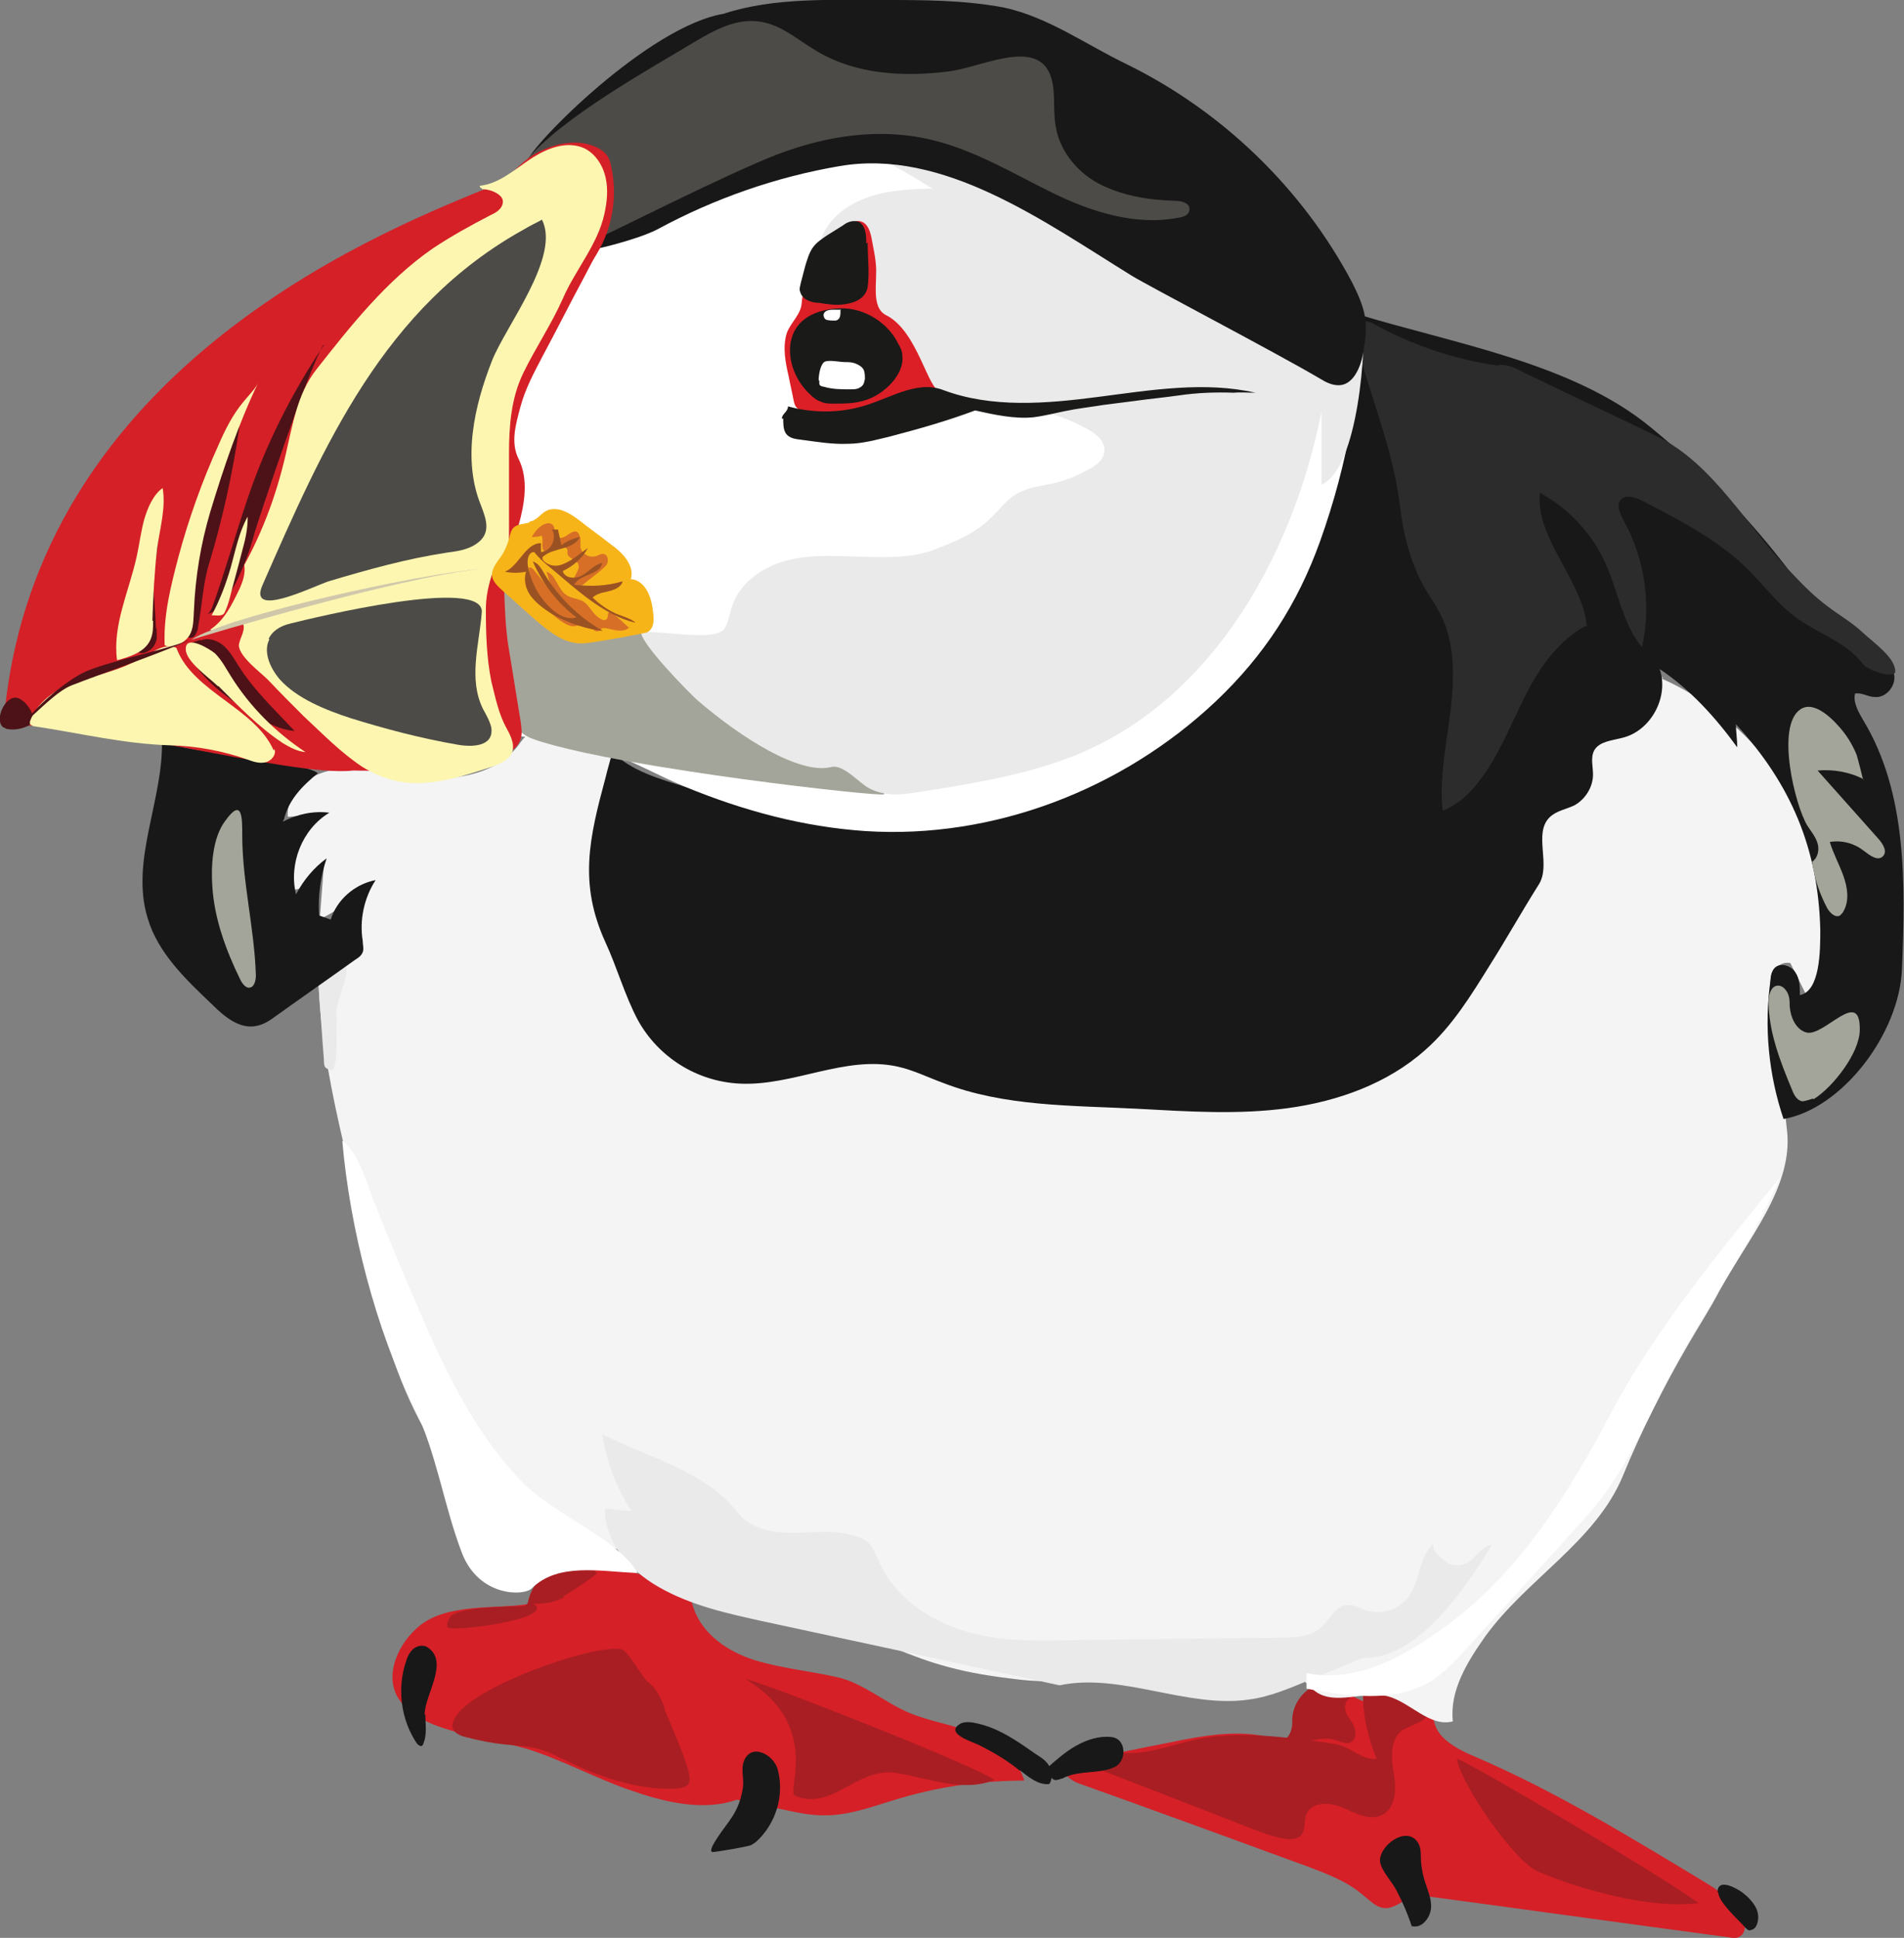 <?xml version="1.0" encoding="UTF-8"?>
<svg id="Layer_1" data-name="Layer 1" xmlns="http://www.w3.org/2000/svg" viewBox="0 0 27.98 28.47">
  <rect x="0" y="0" width="27.98" height="28.47" fill="#808080" stroke="none"/>
  <defs>
    <style>
      .cls-1 {
        fill: #9b5223;
      }

      .cls-1, .cls-2, .cls-3, .cls-4, .cls-5, .cls-6, .cls-7, .cls-8, .cls-9, .cls-10, .cls-11, .cls-12, .cls-13, .cls-14, .cls-15, .cls-16, .cls-17 {
        stroke-width: 0px;
      }

      .cls-2 {
        fill: #4c1217;
      }

      .cls-3 {
        fill: #a4a59a;
      }

      .cls-4 {
        fill: #eaeaea;
      }

      .cls-5 {
        fill: #f6b419;
      }

      .cls-6 {
        fill: #d76f27;
      }

      .cls-7 {
        fill: #181818;
      }

      .cls-8 {
        fill: #1a1a18;
      }

      .cls-9 {
        fill: #4d4b47;
      }

      .cls-10 {
        fill: #2b2c2b;
      }

      .cls-11 {
        fill: #d0c7ab;
      }

      .cls-12 {
        fill: #d52027;
      }

      .cls-13 {
        fill: #a91e22;
      }

      .cls-14 {
        fill: #f4f4f4;
      }

      .cls-15 {
        fill: #dc1f26;
      }

      .cls-16 {
        fill: #fcf6b1;
      }

      .cls-17 {
        fill: #fff;
      }
    </style>
  </defs>
  <path class="cls-12" d="M21.1,25.07c.07-.16-.19-.18-.37-.15s-.35.12-.53.11c-.17-.01-.31-.11-.47-.18s-.35-.1-.48.01c-.2.18-.11.61-.37.68-.08.02-.16,0-.24-.02-.47-.11-.97-.02-1.45.08-.47.09-.93.19-1.4.28-.05.01-.1.02-.13.06-.07.1.07.22.19.26,1.12.4,2.24.81,3.36,1.22.29.11.59.22.83.43.09.07.17.16.28.18.19.04.38-.21.58-.18,1.5.2,2.99.41,4.49.61.06.01.11.02.16,0,.15-.07.09-.29,0-.41-.17-.2-.38-.33-.6-.46-1.06-.64-2.13-1.29-3.27-1.78-.17-.07-.33-.15-.46-.27s-.2-.32-.13-.48h.02Z"/>
  <path class="cls-12" d="M15.05,26.15c-.1-.32-.41-.57-.73-.69s-.66-.17-.97-.3c-.35-.15-.68-.44-1.05-.52-.4-.09-.82-.13-1.21-.25s-.77-.38-.9-.77c-.02-.06-.03-.12-.07-.17-.05-.06-.12-.09-.19-.12-.39-.16-.79-.32-1.22-.33s-.3.4-.98.57c-.42.07-1.16-.02-1.57.32-.3.25-.5.68-.33,1.02.11.21.33.34.55.43.44.17.9.22,1.35.35.52.16.99.42,1.5.6s1.09.33,1.6.15c.24.05.47.1.7.15.19.04.37.08.56.08.4.01.78-.15,1.17-.26.58-.17,1.19-.25,1.8-.25h-.01Z"/>
  <path class="cls-13" d="M21.42,25.84c.34.15,3,1.72,3.54,2.12-.7.09-1.71-.19-2.35-.46-.35-.14-1.13-1.27-1.2-1.65h.01Z"/>
  <path class="cls-13" d="M20.63,25.41c.16-.1.53-.16.28-.41-.08-.09-.88-.16-.88-.09,0,.32.08.63.2.93-.16.02-.31-.1-.46-.17-.11-.05-.24-.06-.36-.08-.62-.08-1.25-.16-1.85-.03-.36.08-.73.23-1.1.19-.1-.02-.19-.04-.29-.02s-.19.1-.18.2c.81.32,1.63.63,2.44.95.16.06.32.12.49.14.06,0,.13,0,.18-.04.1-.08.05-.22.1-.33.08-.19.36-.17.54-.09s.4.2.58.1c.2-.11.2-.4.16-.62s-.05-.51.14-.63h.01Z"/>
  <path class="cls-13" d="M8.28,23.45c.16-.09.35-.22.49-.33-.08-.18-.37-.16-.54-.11-.22.07-.4.26-.46.48-.01.04-.01.07-.04.09-.02.02-.05.02-.08.02-.18,0-.91.01-1.03.15-.04.05-.06.11-.04.16.04.07,1.61-.12,1.26-.35.16.01.32-.02.46-.1h-.02Z"/>
  <path class="cls-13" d="M13.18,26.05c.46.07.97.29,1.43.1-.28-.21-3.35-1.42-3.65-1.48,1.12.68.59,1.65.72,1.71.55.24.91-.43,1.5-.33Z"/>
  <path class="cls-13" d="M19.3,24.77c.15-.08.43.05.54.18-.07.03-.09.13-.06.21s.09.13.12.21.03.18-.04.22c-.07.05-.17-.01-.25-.03-.24-.07-.51.12-.73,0,.08-.06.11-.16.11-.26-.01-.22.12-.43.32-.53h0Z"/>
  <path class="cls-13" d="M9.76,25.1c.11.27.24.55.33.83.09.27.06.35-.23.35-.5.01-1.07-.18-1.51-.4-.14-.06-.27-.14-.42-.18-.16-.05-.33-.05-.5-.07-.2-.02-.4-.06-.59-.11-.08-.02-.17-.06-.19-.14-.01-.04.01-.09.03-.13.22-.46,2.04-1.1,2.45-1.02.1.02.31.42.39.48.13.09.19.24.25.39h-.01Z"/>
  <path class="cls-14" d="M24.44,9.95c-.4.38-.9.81-1.23,1.25-.28.37-.54.77-.71,1.21-.11.28-.18.58-.28.86-.29.82-.88,1.5-1.6,1.98-.68.45-1.49.66-2.3.73s-1.66.21-2.44-.02c-.31-.09-.61-.18-.92-.27-.21-.07-.43-.13-.65-.16-.21-.02-.43-.02-.65-.02-.59.01-1.19.01-1.77.04-.76.04-1.63.04-2.17-.5-.27-.27-.41-.63-.55-.99-.17-.44-.35-.9-.37-1.37-.02-.45.1-.89.23-1.32.05-.16.1-.4-.03-.52-.21-.21-.55-.2-.85-.18-.13.01-.27.02-.37.1-.07.05-.12.12-.17.19-.41.52-1.19.53-1.84.42-.32-.05-.64-.13-.96-.05s-.61.35-.58.67c.12-.01.25-.01.37-.01-.04.14-.21.21-.3.32-.13.17-.11.41-.07.62,0,.04.01.07.03.1.07.09.23,0,.28-.09s.11-.22.22-.24c-.02.26-.04.53-.06.8.24-.1.44-.27.58-.49.04.29,0,.51-.08.79.04.16-.2.19-.34.28-.17.11-.18.34-.17.54.09,1.49.58,2.85.83,4.33.14.81.43,1.6.86,2.3.13.21.27.42.33.66.07.26.02.54.07.81s.23.51.5.56c.25.05.45-.19.66-.34.31-.23.73-.3,1.1-.19.21.06.4.18.59.28.85.46,1.9.44,2.77.85.5.23,1,.47,1.53.61.33.09.66.14,1,.18,1,.13,2.1-.21,3.04.16.37.15.79-.37,1.14-.17.09.05.14.13.22.19.29.21.71-.01,1.06.07.34.09.62.46.96.37-.05-.45.21-.87.47-1.24.61-.85,1.63-1.4,2.03-2.37.27-.66.6-1.31.96-1.93.15-.26.32-.52.46-.79.4-.74,1.09-1.52.99-2.36-.07-.64-.15-1.27-.23-1.91-.02-.12-.03-.25,0-.36s.16-.21.28-.18c.13.25.25.51.38.76.28-.95.22-2-.2-2.9s-1.17-1.64-2.07-2.04v-.02Z"/>
  <path class="cls-4" d="M21.23,22.93c.09.08.23.09.33.03.13-.07.21-.25.36-.26-.2.34-.43.67-.69.97-.32.36-.73.7-1.21.69-.26.11-.51.21-.77.32-.29.12-.59.25-.9.29-.91.13-1.88-.4-2.78-.21-1.43-.31-2.87-.62-4.31-.93-.55-.12-1.11-.24-1.59-.52-.42-.24-.79-.66-.78-1.15.13.02.26.03.39.04-.22-.34-.37-.73-.43-1.13.68.35,1.52.54,1.99,1.15.18.24.51.3.81.3s.6-.05.89.04c.1.02.2.07.26.15.05.07.08.16.12.24.25.56.83.92,1.43,1.06s1.23.08,1.85.08c.88-.01,1.75-.02,2.63-.03.2,0,.42-.01.57-.14.14-.11.21-.32.39-.34.1-.01.19.05.29.08.22.07.48-.01.62-.2.17-.24.15-.59.37-.79-.04.11.07.18.16.26Z"/>
  <path class="cls-4" d="M4.94,14.91c0-.24.22-.59.13-.78-.11.05-.21.12-.31.18-.03.02-.07.04-.08.08v.09c.03.36.05.73.08,1.09,0,.04,0,.1.03.12s.08.05.11.02c.08-.25.03-.52.05-.79h-.01Z"/>
  <path class="cls-17" d="M26.17,17.27c-.39.92-.93,1.7-1.39,2.5-.48.83-.82,1.79-1.46,2.5-.58.65-1.17,1.29-1.76,1.94-.17.19-.34.37-.55.5-.53.31-1.2.21-1.81.1v-.23c.74.15,1.44-.24,2.05-.69,1.08-.79,1.81-1.96,2.43-3.14s1.63-2.42,2.48-3.45v-.03Z"/>
  <path class="cls-17" d="M9.37,23.11c-.28-.5-1.22-.85-1.69-1.33-.75-.77-1.2-1.77-1.62-2.76-.18-.42-.36-.85-.53-1.28-.12-.28-.25-.81-.5-.98.11,1.28.49,2.77,1.06,3.92.33.68.43,1.44.7,2.14.25.64.9.63,1.02.52.39-.39,1.01-.25,1.56-.23Z"/>
  <path class="cls-7" d="M19.93,4.61c1.43.44,3.18.72,4.33,1.67.77.63,1.46,1.35,2.06,2.14.2.25,1.15,1.04,1.37,1.27.06.06.12.12.14.2.05.17-.11.37-.28.35-.1,0-.19-.07-.29-.05-.03.13.05.27.12.39.65,1.07.62,2.41.57,3.66-.04.95-.88,2.05-1.74,2.2-.22-.65-.29-1.36-.19-2.05,0-.06.02-.13.06-.17.08-.08.23-.04.3.06s.07.22.07.34c.3-.06.3-.66.3-.96-.03-1.19-.43-2.14-1.24-3.02,0,.11.02.23.02.34-.32-.44-.69-.85-1.14-1.15.14.41-.13.91-.55,1.01-.15.04-.33.05-.41.18-.06.11-.02.24-.02.36,0,.18-.11.36-.27.45-.12.06-.27.08-.37.18-.24.24.03.7-.16.99-.24.38-.47.79-.71,1.17-.28.45-.56.91-.96,1.26-.55.49-1.28.75-2.01.85s-1.47.05-2.21.01c-.96-.05-1.96-.03-2.86-.38-.22-.08-.44-.19-.67-.24-.77-.17-1.54.29-2.32.25-.63-.03-1.2-.39-1.5-.94-.19-.36-.3-.76-.47-1.13-.4-.87-.24-1.54,0-2.43.03-.13.07-.25.1-.38.25.28.71.41,1.07.52.64.2,1.28.4,1.94.48s1.35.05,1.97-.21c.72.01,1.44-.25,2.11-.53.39-.17.79-.34,1.13-.59.53-.38.91-.94,1.29-1.48.7-1.01.84-2.29,1.26-3.45.14-.38.32-.8.17-1.18h-.01Z"/>
  <path class="cls-7" d="M4.17,12.05c.07-.3.27-.5.5-.69-.19-.18-2.29-.35-2.29-.48.02.88-.47,1.77-.21,2.61.15.51.56.9.95,1.27.18.18.41.37.66.31.1-.02.19-.08.27-.14.39-.28.78-.55,1.17-.83.05-.03.09-.06.11-.11s0-.11,0-.17c-.05-.3.02-.63.19-.89-.31.06-.57.29-.66.58l-.17-.06c-.02-.28.02-.57.11-.84-.19.14-.34.32-.45.53-.11-.45.09-.96.49-1.2-.23-.03-.47.02-.68.13v-.02Z"/>
  <path class="cls-3" d="M27.38,11.46s-.08-.33-.1-.38c-.05-.12-.12-.24-.2-.34-.12-.15-.41-.46-.62-.32-.37.24-.08,1.42.1,1.71.05.08.12.16.15.26s0,.22-.08.27c.03.24.11.47.22.68.04.07.12.15.19.11.02-.02.04-.04.05-.06.09-.16.06-.35,0-.52s-.15-.33-.2-.5c.18-.03.36.02.5.13.08.06.2.16.28.08.07-.07,0-.18-.06-.25l-.9-1.01c.23-.02.47.02.68.13h-.01Z"/>
  <path class="cls-3" d="M26.65,16.15c.28-.17.68-.68.68-1.02.01-.63-.52.1-.78.04-.16-.04-.24-.23-.25-.39,0-.06,0-.13-.03-.19s-.08-.11-.14-.11c-.1,0-.14.13-.14.23,0,.45.17.88.34,1.29.03.08.07.16.15.18.05,0,.16-.04.16-.04h0Z"/>
  <path class="cls-3" d="M3.31,12.06c.25-.35.25-.05.25.21,0,.69.18,1.37.2,2.06,0,.07-.02.17-.09.18-.06.01-.11-.06-.14-.12-.21-.43-.38-.89-.41-1.37-.02-.29,0-.71.19-.96Z"/>
  <path class="cls-10" d="M23.32,9.21c-.06-.69-.76-1.29-.69-1.97.42.23.76.59.96,1.03.19.41.25.89.54,1.24.14-.63.04-1.32-.28-1.88-.04-.09-.1-.2-.04-.28.07-.09.21-.05.31,0,.54.28,1.09.56,1.53.98.26.25.48.56.78.77.32.22.72.35.95.66.06.08.42.21.47.12.02-.21-.32-.44-.48-.59s-.34-.25-.51-.38c-.19-.14-.35-.3-.51-.47-.67-.68-1.16-1.63-2.02-2.04-.62-.3-1.24-.59-1.86-.89-.15-.07-.31-.18-.47-.14-.63-.09-1.25-.3-1.81-.61-.04-.02-.08-.04-.13-.04-.14,0-.15.2-.12.33.2.79.53,1.55.63,2.36.05.45.17.92.41,1.3.08.12.16.25.22.38.19.43.17.93.11,1.4s-.16.95-.11,1.42c.22-.08.41-.26.55-.45.28-.37.45-.81.66-1.23s.49-.82.9-1.04v.02Z"/>
  <path class="cls-17" d="M20,4.61c-.05.15-.14.29-.26.39-.2.17-.5.15-.74.05s-.44-.28-.65-.43c-.41-.28-.95-.25-1.35-.54-.77-.56-1.59-1.03-2.46-1.41-.52-.23-1.07-.42-1.64-.39-.63.04-1.29.18-1.84.43s-3.22-.23-2.91.81c.04.15.22.95.06,1.12-.07-.05-.64.79-.74,1.09-.33.97-.32,2.04-.23,3.06.06.69.18,1.37.36,2.03-.02-.04,1.21.19,1.32.23.4.14.76.35,1.15.51.85.35,1.74.59,2.65.65,1.88.12,3.77-.61,5.14-1.9.72-.68,1.21-1.44,1.54-2.36.2-.56.36-1.15.46-1.74.08-.48-.02-1.16.14-1.61h0Z"/>
  <path class="cls-3" d="M7.38,10.18c-.11-.49-.3-1.01-.35-1.51-.06-.59.47-.06.69.05.35.18.78.13,1.09-.13.02-.02.05-.05.06-.08.06-.15-.18-.31-.1-.44.05-.01.1.04.13.09.35.54.56,1.2.96,1.69.19.23.41.41.63.59.52.42,1.58.82,2.21.8.03.08.34.39.29.43s-3.75-.37-5.06-.78c-.09-.03-.19-.06-.27-.13-.15-.13-.21-.36-.26-.58h-.02Z"/>
  <path class="cls-4" d="M12.34,4.12c.16-.01.3.11.39.24s.15.28.26.4c.11.11.26.19.37.31.13.16.18.37.3.53.14.18.37.28.6.32s.47.03.7.06c.36.04.71.15,1.03.33.12.07.24.16.24.3s-.11.22-.22.28c-.18.1-.37.18-.57.22-.15.03-.31.05-.45.12-.18.08-.29.25-.43.38-.22.22-.51.34-.79.45-.34.14-.72.13-1.09.12s-.74-.04-1.1.05-.7.32-.82.67c-.04.11-.05.23-.11.33-.12.21-.98.02-1.23.06.01.18.69.87.82.99.66.57,1.51,1.1,1.97.99.18-.05.41.23.56.31.23.12.46.1.71.06.7-.11,1.4-.22,2.07-.45,2.19-.74,3.44-2.98,3.87-5.14v1.07c.55-.24.66-2.06.61-2.5-.06-.02-.13,0-.16.04s-.6.62-1.68-.15c-.35-.25-3.89-2.58-5.44-2.23.2.02.77.38.95.49-.32.01-.64.02-.95.13s-.59.32-.69.63c.09.2.19.39.28.59Z"/>
  <path class="cls-7" d="M10.64.2C11.38-.04,12.21,0,12.98,0c.59,0,1.18,0,1.77.11.65.14,1.2.54,1.8.83,1.41.69,2.59,1.83,3.32,3.21.08.16.16.33.19.51.03.18,0,.36-.03.54-.04.21-.15.46-.36.46-.09,0-.18-.04-.26-.09-.66-.39-2.52-1.36-2.78-1.52-1.31-.81-2.77-1.87-4.29-1.61-.94.16-1.85.48-2.68.93-.21.11-.64.23-.87.28.17-.37.47-.79.6-1.17.03-.07.04-.14.04-.21-.02-.1-.11-.18-.2-.24-.43-.26-1.44.3-1.48.34.04-.22,1.79-2,2.9-2.17h-.01Z"/>
  <path class="cls-9" d="M13.94,1.05c.54-.07,1.45-.58,1.54.25.02.2,0,.4.04.59.07.36.34.67.67.83s.7.22,1.07.23c.1,0,.22.03.22.12s-.09.12-.17.13c-.63.12-1.28-.09-1.85-.37s-1.13-.62-1.75-.77c-.76-.19-1.56-.07-2.29.21s-2.48,1.17-2.53,1.18c-.14.04-.46-1.41-1.14-1.11.51-.61,1.75-1.3,2.45-1.72.3-.18.63-.36.98-.3.31.05.55.27.82.43.59.35,1.28.38,1.94.3Z"/>
  <path class="cls-12" d="M7.22,2.73c.28-.11.41-.35.68-.49s.59-.2.86-.08c.06.03.11.06.15.11.04.05.06.11.07.17.1.44.02.91-.21,1.29-.07.11-.12.22-.18.33-.21.39-.41.79-.62,1.18-.12.23-.25.47-.32.73s-.15.53-.03.77c.15.3.09.66,0,.98s-.21.64-.21.97c.01.28.02.57.07.86.06.35.11.69.17,1.04.01.09.03.18,0,.27-.07.21-.33.28-.55.31-.62.09-1.28.17-1.91.15-.92.11-4.08-.81-5.14-.64C.44,5.29,5.93,3.28,7.24,2.73h-.02Z"/>
  <path class="cls-2" d="M2.94,9.4c-.06.03-.12.03-.17.07-.01.01-.03.03-.03.05-.01.02.01.03.01.05.2.42.61.7,1.01.95.18.11.36.2.57.22-.07-.07-.13-.14-.2-.21-.22-.23-.45-.47-.62-.74-.07-.11-.13-.22-.22-.3s-.23-.13-.34-.08h0Z"/>
  <path class="cls-2" d="M4.75,5.07c-.23.38-.97,2.62-1.01,2.76-.08.31-.2.61-.36.89-.08.14-.18.27-.34.3.04-.01.06-.06.08-.1.19-.53.34-1.07.52-1.6.27-.8.65-1.55,1.12-2.25h-.01Z"/>
  <path class="cls-2" d="M2.97,7.85c-.03.24-.11.48-.18.71s-.12.48-.07.72c0,.02.01.04.02.06.03.04.09.04.12,0s.05-.09.05-.13c.06-.3.07-.63.16-.92.2-.66.35-1.34.45-2.03-.29.49-.49,1.02-.55,1.59Z"/>
  <path class="cls-2" d="M2.29,9.23c0-.23-.04-.47-.03-.71s.07-.48.07-.72c-.08.11-.1.36-.14.49-.05.17-.09.35-.14.52-.06.23-.13.47-.06.7.01.03.02.05.04.07.03.02.08.02.12,0,.08-.03.13-.1.15-.18.01-.05,0-.11,0-.17h-.01Z"/>
  <path class="cls-2" d="M.24,10.25c.14.02.35.32.18.41-.1.05-.21.07-.32.05l-.06-.03c-.12-.11.03-.45.2-.43Z"/>
  <path class="cls-16" d="M7.07,2.76s-.02,0-.02-.03c.28-.03.5-.23.74-.39s.54-.28.8-.16c.16.08.27.25.31.43s.02.36-.02.54c-.1.45-.43.82-.61,1.24-.17.38-.4.72-.58,1.09s-.21.78-.21,1.19v1.17c0,.12,0,.25-.07.36-.06.09-.16.16-.19.27-.05.16-.08.32-.08.48,0,.35.01.71.08,1.06.06.24.11.49.23.7.21.37.03.48-.33.59-.28.09-.57.18-.86.2-.33.03-.64-.05-.93-.23-.32-.21-.59-.49-.87-.75-.18-.18-.35-.35-.52-.53-.12-.12-.41-.33-.43-.5,0-.11.13-.25.04-.36-.09-.01-.16.04-.23.09s-.17.08-.23.03c.21-.14.32-.37.43-.6.05-.11.09-.23.07-.35.28-.51.48-1.06.61-1.63.1-.43.17-.88.44-1.23.51-.65,1.04-1.32,1.72-1.79.27-.18.56-.34.85-.49.09-.04.18-.1.18-.2s-.17-.18-.3-.18l-.02-.02Z"/>
  <path class="cls-16" d="M3.12,9.04c.07,0,.15.02.18-.04s.05-.12.07-.19c.06-.24.13-.48.19-.72.05-.18.08-.32.08-.5-.13.23-.18.5-.25.75-.07.24-.16.48-.28.7h.01Z"/>
  <path class="cls-16" d="M3.2,10.08c-.12-.12-.47-.36-.47-.54-.01-.23.36,0,.43.06.1.1.16.22.23.33.28.45.66.83,1.1,1.12-.12-.01-.23-.07-.33-.13-.35-.23-.65-.54-.95-.84h-.01Z"/>
  <path class="cls-16" d="M3.21,6.54c.1-.23.21-.45.37-.64.08-.1.18-.19.23-.31-.3.62-.52,1.27-.72,1.93-.14.47-.22.96-.24,1.45-.01.13,0,.26-.07.37s-.25.2-.36.14c-.02-.44.09-.87.2-1.29.15-.56.35-1.12.59-1.65Z"/>
  <path class="cls-16" d="M2.24,9.12c.01-.36.03-.72.07-1.07.04-.29.13-.59.08-.88-.14.1-.22.29-.27.46-.05.18-.07.36-.11.54-.11.51-.36,1.01-.29,1.53.19-.05.41-.12.49-.3.04-.09.04-.18.04-.28h0Z"/>
  <path class="cls-16" d="M4.02,11.02c-.28-.62-1.17-.85-1.42-1.48,0-.02-.02-.03-.03-.03-.11-.04-.23.01-.33.07s-.2.11-.3.16c-.27.13-.57.19-.85.29s-.55.29-.65.57v.04s.04.03.06.03c.67.1,1.32.26,2,.28.39.01.77.08,1.14.21.08.03.17.06.26.04s.17-.12.13-.2v.02Z"/>
  <path class="cls-11" d="M7.06,8.36c-.84.06-3.71.68-4.25,1.04.22-.07,3.05-.92,4.25-1.04Z"/>
  <path class="cls-2" d="M2.76,9.41c-.29.13-1.23.32-1.53.47-.25.12-.69.48-.85.72.19-.16.45-.44.67-.53.41-.16,1.35-.49,1.72-.66h0Z"/>
  <path class="cls-9" d="M7.96,3.22c.29.54-.53,1.57-.73,2.08-.26.66-.44,1.45-.16,2.13.08.21.15.41-.07.56-.13.09-.29.11-.44.13-.59.09-1.16.25-1.73.42-.24.08-1.2.56-.97.05.9-2.05,1.78-4.08,3.84-5.22.08-.05.17-.09.26-.14h0Z"/>
  <path class="cls-9" d="M3.95,9.38c.05-.1.15-.18.32-.22.32-.08,2.86-.7,2.81-.16-.04.48-.2.98.02,1.42.05.09.1.18.12.27.04.28-.28.29-.5.25-.52-.09-1.06-.23-1.57-.39-.37-.12-.79-.29-1.04-.57-.16-.19-.24-.42-.15-.59h-.01Z"/>
  <path class="cls-5" d="M7.77,7.68c-.08.02-.18.02-.23.08-.03.03-.04.08-.05.12-.03.12-.08.24-.16.34-.17.23-.11.31.08.48.21.18.4.37.62.54.12.09.24.17.39.2.13.03.26,0,.39-.02.2-.03.41-.07.61-.11.04-.01.09-.01.12-.04.07-.06.07-.16.06-.25-.01-.11-.03-.22-.08-.32s-.14-.19-.25-.19c.06-.2-.12-.39-.29-.51-.15-.12-.31-.23-.46-.35-.12-.09-.25-.18-.4-.17-.14.01-.18.12-.29.17-.02.01-.04.01-.04.01l-.02.02Z"/>
  <path class="cls-6" d="M7.81,7.89s.1,0,.15-.02c.03.06-.01.18.03.22.06.06.16-.03.21-.05s.12-.01.14.04v.06c.02.07.13.08.16.15.02.06-.02.11-.05.17s-.03.14.03.16c.04.01.07-.02.1-.04.08-.07.17-.13.25-.2.04-.04.09-.07.1-.12s-.01-.12-.06-.12c-.04-.01-.07.02-.11.03-.1.03-.21-.03-.23-.13v-.13s-.02-.09-.06-.1-.09.02-.13.05-.1.06-.14.03c-.06-.04-.03-.13-.08-.18-.04-.04-.1-.02-.14,0-.07.04-.13.11-.17.19h0Z"/>
  <path class="cls-6" d="M9.25,9.23s-.25-.24-.29-.24c-.05.01,0,.1-.07.12-.05.01-.14-.07-.17-.11-.05-.06-.09-.13-.16-.17-.08-.04-.17-.04-.24-.09-.13-.09-.15-.3-.29-.34l.11.34c-.1-.12-.19-.24-.29-.36-.02-.03-.05-.05-.08-.04.03.33.24.65.53.82.04.02.08.04.12.04.07,0,.14-.04.2-.02.04.02.07.05.11.08s.11.01.11-.03c.07-.01.14.02.21.03s.16.01.2-.05v.02Z"/>
  <path class="cls-1" d="M8.7,8.77c.09.09.2.17.32.23.1.05.25.08.32.15-.47-.11-.88-.5-1.24-.8-.09-.07-.18-.15-.25-.24-.09,0-.11.13-.09.22.05.24.17.46.35.62.1.09.23.16.36.12-.28-.21-.5-.5-.64-.82.08.02.13.11.17.18.21.35.51.64.86.84-.26-.03-.52-.12-.75-.25-.11-.07-.22-.15-.3-.25s-.12-.24-.08-.37c-.1.02-.21.02-.31,0,.21-.09.3-.42.53-.42v.13c.15-.01.24-.21.16-.33h.09l.05.23c.08-.06.17-.1.27-.12-.09.19-.37.15-.53.28-.01,0-.02.02-.02.03,0,0,.01.03.01.03.06.07.17.1.26.07s.17-.08.25-.14c.05-.04.1-.07.15-.11-.08.15-.22.27-.37.34.03.11.19.12.29.06s.18-.16.29-.18c-.03.18-.33.16-.41.32.24.03.48.02.71-.05-.02.09-.13.13-.22.15s-.2.04-.24.12v-.04Z"/>
  <path class="cls-15" d="M13.82,5.75c-.21-.01-.36.04-.56.1-.11.04-.22.1-.33.14-.33.12-.7.09-1.06.06-.05-.01-.11-.01-.15-.05-.04-.03-.05-.08-.06-.13-.02-.11-.05-.23-.07-.34-.05-.21-.09-.43-.03-.63.05-.15.21-.28.22-.44.03-.4.31-.74.58-1.05.08-.09.2-.2.31-.15.09.04.12.15.14.25.02.12.05.24.06.36.03.26-.08.64.15.76.47.23.62,1.13.8,1.11h0Z"/>
  <path class="cls-8" d="M11.49,6.15c0-.07.09-.1.09-.18.36.1.74.1,1.09,0,.4-.11.8-.39,1.19-.24.72.27,1.52.2,2.29.1s1.55-.23,2.3-.06c-.1,0-.22-.01-.32,0-.27-.01-.54,0-.81.04-.21.03-.43.05-.64.08-.16.02-.31.04-.47.06-.18.03-.37.05-.56.09-.15.03-.3.07-.46.09-.28.03-.59-.04-.86-.1-.4.15-.82.27-1.24.38-.21.05-.42.11-.63.11-.23.01-.46-.03-.69-.06-.08-.01-.17-.02-.22-.09-.04-.06-.04-.14-.04-.22h-.02Z"/>
  <path class="cls-8" d="M12.75,3.56c0,.22.03.45,0,.66-.03.16-.18.23-.34.25-.12.02-.25,0-.37-.02-.12,0-.25-.05-.28-.16-.02-.04,0-.09.01-.14.02-.08.04-.15.06-.23.03-.1.06-.21.12-.29.05-.07.13-.12.2-.17.08-.05.16-.1.24-.15.05-.04.12-.07.19-.06.06,0,.11.06.13.13s.02.13.02.2l.02-.02Z"/>
  <path class="cls-8" d="M11.62,5.03c.06-.35.38-.49.73-.5s.7.21.85.52c.03.05.06.11.06.17.02.15-.06.3-.16.41-.11.12-.26.22-.42.26-.14.04-.28.04-.42.04-.07,0-.14,0-.2-.03-.06-.02-.11-.06-.15-.1-.21-.19-.34-.49-.29-.78h0Z"/>
  <path class="cls-17" d="M12.03,5.59c0-.07.02-.22.08-.27.06-.04.23,0,.31,0,.05,0,.1,0,.15.02s.1.05.12.09.02.09.02.14c-.01.03-.01.05-.02.07-.02.04-.06.06-.09.07s-.07.01-.11.01c-.13,0-.26,0-.39-.04-.03,0-.06-.02-.06-.04v-.04s0-.01,0-.01Z"/>
  <path class="cls-17" d="M12.36,4.55h-.12c-.05,0-.11.01-.13.05-.02.03,0,.09.04.1s.08.01.12.01c.01,0,.03,0,.05-.02.04-.03.03-.13.03-.13"/>
  <path class="cls-7" d="M25.24,27.8c0-.21.26-.07.36,0,.08.06.15.13.2.22s.05.21,0,.29c-.02.03-.06.05-.1.05-.03-.01-.07-.06-.07-.06-.09-.1-.38-.36-.38-.5Z"/>
  <path class="cls-7" d="M20.75,28.31c-.06-.18-.13-.35-.22-.52-.06-.13-.23-.3-.25-.44-.02-.23.38-.53.55-.29.05.07.05.16.05.24s.02.21.05.31c.04.14.11.28.1.42s-.13.3-.27.27h-.01Z"/>
  <path class="cls-7" d="M15.61,26.13c.24-.13.54-.06.77-.17.18-.08.18-.42-.05-.44-.18-.02-.36.04-.52.13s-.29.21-.43.33c-.01.01-.02.02-.02.03,0,.02.01.03.02.04.02.02.05.05.07.07.02.01.03.03.05.03.03.01.1-.02.1-.02h.01Z"/>
  <path class="cls-7" d="M10.92,26.24c.01-.11-.03-.26.01-.36.1-.28.44-.11.5.12.1.38-.03.8-.32,1.06-.03.02-.05.04-.08.05-.04.02-.51.1-.56.1-.1-.02.23-.42.27-.49.1-.14.16-.31.18-.48Z"/>
  <path class="cls-7" d="M14.98,26.01c-.17-.14-.37-.26-.57-.36-.08-.05-.56-.18-.29-.33.07-.03.16-.02.24,0,.32.07.59.26.86.45.08.05.16.1.2.18s.05.19,0,.26c-.16.02-.3-.1-.43-.2h0Z"/>
  <path class="cls-7" d="M6.24,25.19c0-.29.37-.78.04-.99-.06-.04-.15-.02-.2.02s-.09.11-.11.18c-.14.4-.08.87.16,1.22.02.02.05.04.07.03.01-.01.02-.02.02-.03.06-.14.03-.3.03-.45v.02Z"/>
</svg>